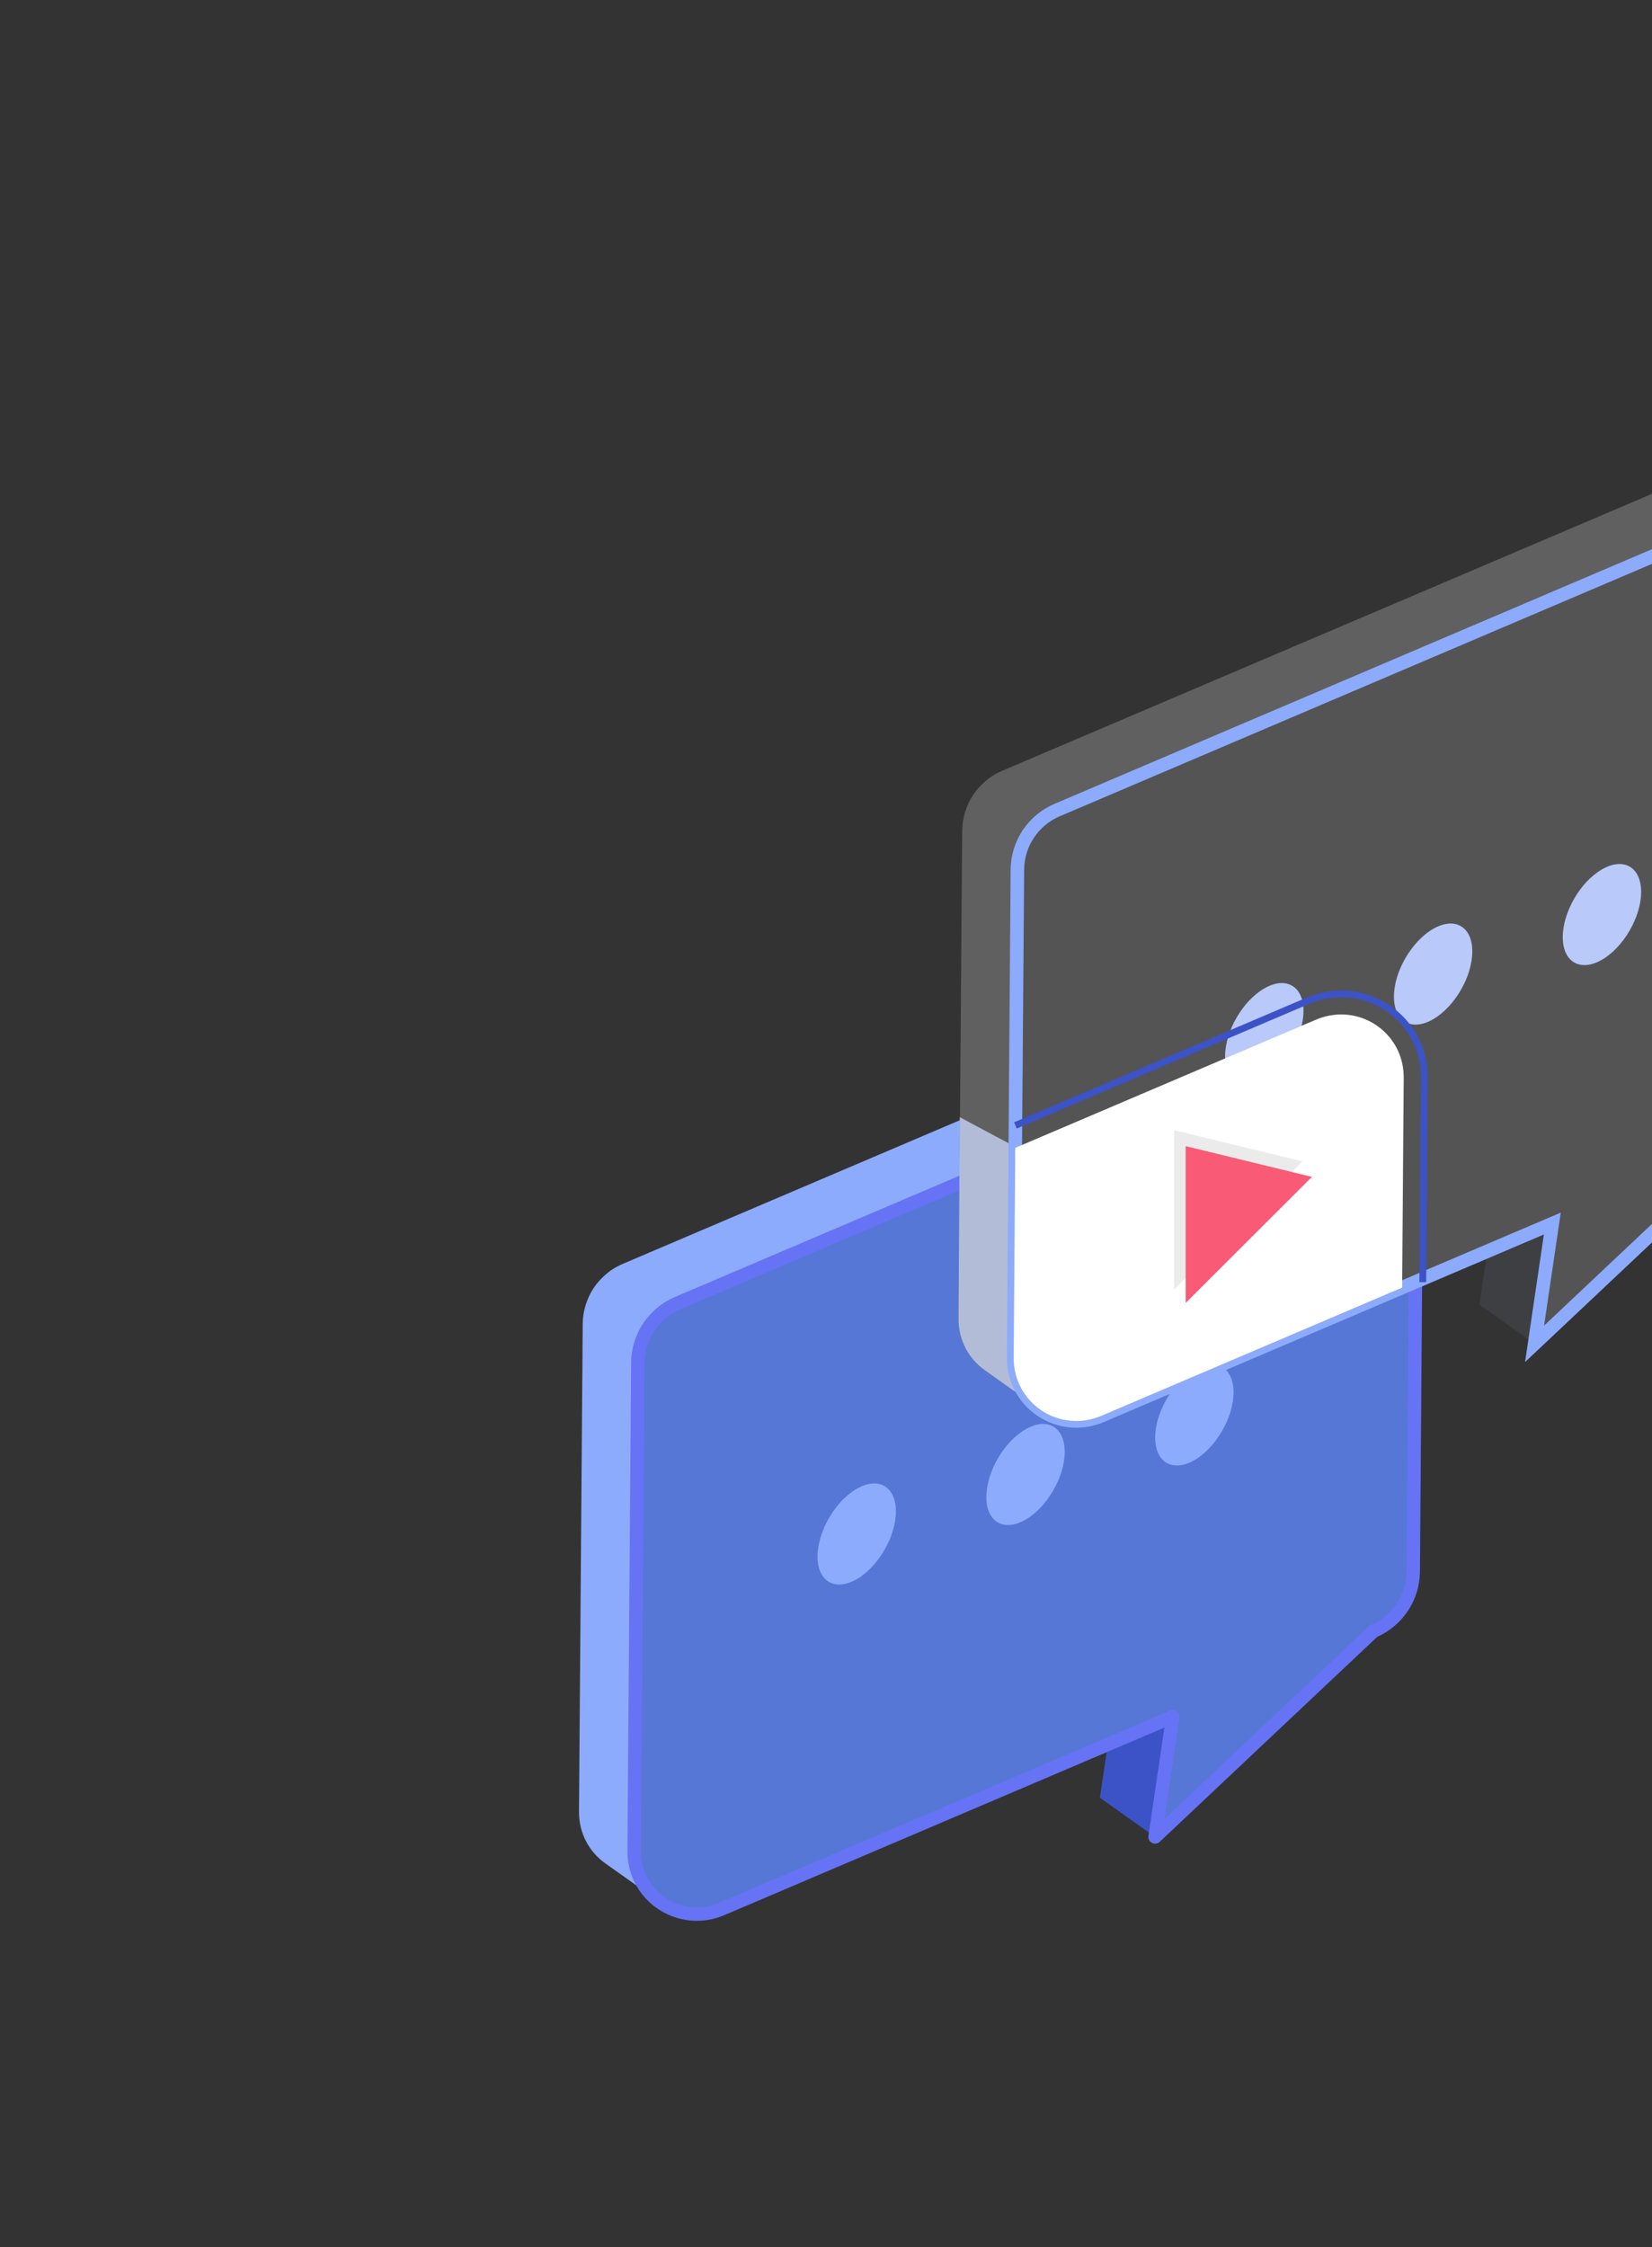 <?xml version="1.0" encoding="UTF-8"?> <svg xmlns="http://www.w3.org/2000/svg" width="125" height="170" viewBox="0 0 125 170" fill="none"><rect x="0" y="0" width="125" height="170" fill="#333333" stroke="none"/> <path d="M83.224 136.013L87.4 138.975L88.743 129.877L84.567 126.914L83.224 136.013Z" fill="#3C52C7"></path> <path d="M101.506 77.29C101.646 77.261 101.785 77.24 101.924 77.224C102.092 77.204 102.26 77.191 102.426 77.189C102.539 77.189 102.65 77.193 102.762 77.199C102.942 77.21 103.12 77.233 103.296 77.263C103.333 77.27 103.37 77.277 103.407 77.285C103.583 77.32 103.757 77.363 103.927 77.418C103.94 77.422 103.952 77.427 103.965 77.431C104.183 77.504 104.396 77.591 104.6 77.694C104.607 77.697 104.613 77.701 104.619 77.704C104.828 77.81 105.03 77.931 105.221 78.066L101.046 75.103C100.854 74.967 100.653 74.847 100.444 74.741C100.437 74.738 100.431 74.734 100.425 74.731C100.221 74.628 100.008 74.541 99.79 74.469C99.781 74.466 99.773 74.461 99.764 74.458C99.76 74.457 99.756 74.457 99.752 74.455C99.582 74.4 99.408 74.358 99.232 74.322C99.195 74.314 99.158 74.307 99.121 74.3C98.945 74.269 98.767 74.247 98.587 74.236C98.578 74.236 98.57 74.234 98.561 74.233C98.459 74.228 98.356 74.225 98.252 74.227C98.085 74.229 97.918 74.241 97.749 74.261C97.738 74.262 97.725 74.262 97.713 74.263C97.586 74.279 97.458 74.3 97.33 74.328C97.322 74.329 97.314 74.332 97.306 74.334C97.188 74.359 97.071 74.388 96.953 74.422C96.94 74.427 96.927 74.433 96.914 74.437C96.742 74.489 96.571 74.548 96.4 74.621L47.102 95.629C47.031 95.659 46.961 95.691 46.892 95.724C46.746 95.795 46.605 95.873 46.467 95.956C46.45 95.966 46.434 95.979 46.416 95.99C46.311 96.055 46.207 96.123 46.108 96.196C46.059 96.232 46.016 96.274 45.968 96.312C45.908 96.359 45.849 96.408 45.792 96.458C45.676 96.559 45.567 96.666 45.462 96.777C45.416 96.825 45.368 96.871 45.325 96.921C45.182 97.083 45.048 97.253 44.928 97.432C44.922 97.442 44.917 97.452 44.91 97.461C44.797 97.632 44.697 97.812 44.606 97.996C44.575 98.057 44.55 98.121 44.522 98.183C44.461 98.321 44.405 98.461 44.356 98.604C44.332 98.677 44.309 98.749 44.288 98.823C44.246 98.969 44.212 99.118 44.184 99.269C44.171 99.337 44.155 99.403 44.145 99.472C44.114 99.691 44.092 99.912 44.091 100.137L43.81 137.055C43.797 138.724 44.604 140.125 45.8 140.974L49.975 143.937C48.779 143.088 47.973 141.687 47.986 140.019L48.266 103.1C48.268 102.876 48.289 102.654 48.321 102.436C48.331 102.367 48.346 102.3 48.359 102.232C48.387 102.082 48.422 101.933 48.463 101.786C48.485 101.713 48.507 101.64 48.532 101.567C48.581 101.424 48.636 101.284 48.697 101.147C48.725 101.084 48.75 101.02 48.781 100.958C48.872 100.774 48.972 100.594 49.086 100.423C49.092 100.414 49.096 100.404 49.102 100.395C49.222 100.216 49.357 100.046 49.5 99.883C49.543 99.834 49.591 99.788 49.637 99.74C49.742 99.629 49.851 99.522 49.967 99.421C50.024 99.371 50.083 99.323 50.143 99.275C50.287 99.161 50.435 99.051 50.592 98.953C50.609 98.942 50.625 98.93 50.642 98.919C50.844 98.796 51.056 98.686 51.277 98.592L100.575 77.584C100.746 77.511 100.917 77.452 101.089 77.4C101.22 77.36 101.351 77.325 101.482 77.297C101.49 77.295 101.497 77.292 101.506 77.29Z" fill="#8DABFC"></path> <path d="M102.427 77.189C104.973 77.161 107.232 79.201 107.211 81.984L106.93 118.902C106.915 120.864 105.725 122.639 103.919 123.411L87.4 138.976L88.743 129.877L54.621 144.419C54.005 144.681 53.379 144.806 52.769 144.813C50.223 144.842 47.965 142.802 47.986 140.018L48.267 103.1C48.282 101.138 49.472 99.358 51.278 98.591L100.576 77.584C101.191 77.322 101.817 77.196 102.427 77.189Z" fill="#5677D5"></path> <path d="M52.717 145.323C51.331 145.323 49.973 144.757 48.992 143.77C48.002 142.775 47.464 141.441 47.475 140.014L47.756 103.096C47.772 100.924 49.076 98.972 51.077 98.122L100.375 77.114C101.035 76.833 101.724 76.687 102.421 76.679H102.48C103.866 76.679 105.224 77.245 106.205 78.232C107.194 79.227 107.733 80.561 107.722 81.988L107.441 118.906C107.425 121.042 106.158 122.969 104.205 123.842L87.751 139.346C87.592 139.495 87.357 139.528 87.164 139.428C86.971 139.327 86.863 139.116 86.895 138.901L88.105 130.704L54.822 144.888C54.162 145.169 53.474 145.315 52.776 145.323L52.717 145.323ZM102.48 77.699C101.869 77.706 101.312 77.825 100.776 78.053L51.478 99.06C49.851 99.751 48.791 101.338 48.778 103.103L48.497 140.022C48.489 141.175 48.922 142.251 49.718 143.051C50.509 143.847 51.602 144.303 52.717 144.303H52.764C53.327 144.297 53.885 144.178 54.421 143.949L88.543 129.408C88.712 129.335 88.909 129.36 89.055 129.473C89.202 129.586 89.276 129.769 89.249 129.952L88.12 137.596L103.569 123.04C103.612 122.999 103.663 122.965 103.718 122.942C105.346 122.247 106.406 120.66 106.419 118.899L106.7 81.981C106.708 80.828 106.275 79.752 105.479 78.952C104.688 78.156 103.595 77.699 102.48 77.699Z" fill="#6573F4"></path> <path d="M61.858 117.765C61.858 119.653 63.186 120.419 64.824 119.476C66.462 118.531 67.789 116.236 67.789 114.348C67.789 112.459 66.462 111.693 64.824 112.639C63.186 113.583 61.858 115.879 61.858 117.765Z" fill="#8DABFC"></path> <path d="M74.633 113.262C74.633 115.151 75.96 115.917 77.598 114.974C79.236 114.028 80.563 111.733 80.563 109.845C80.563 107.956 79.236 107.191 77.598 108.136C75.96 109.079 74.633 111.376 74.633 113.262Z" fill="#8DABFC"></path> <path d="M87.407 108.76C87.407 110.648 88.734 111.414 90.373 110.471C92.011 109.526 93.338 107.231 93.338 105.343C93.338 103.454 92.011 102.688 90.373 103.634C88.734 104.577 87.407 106.873 87.407 108.76Z" fill="#8DABFC"></path> <path d="M111.939 98.706L116.115 101.669L117.458 92.57L113.282 89.607L111.939 98.706Z" fill="#3E3F43"></path> <path d="M130.221 39.983C130.361 39.954 130.501 39.933 130.64 39.917C130.808 39.897 130.975 39.884 131.142 39.883C131.254 39.882 131.365 39.886 131.477 39.893C131.657 39.903 131.835 39.926 132.011 39.957C132.048 39.964 132.085 39.971 132.122 39.978C132.298 40.014 132.472 40.056 132.642 40.111C132.655 40.115 132.667 40.121 132.68 40.125C132.898 40.197 133.111 40.284 133.315 40.387C133.322 40.39 133.328 40.394 133.334 40.397C133.543 40.503 133.745 40.624 133.936 40.759L129.76 37.796C129.569 37.661 129.368 37.54 129.158 37.434C129.152 37.431 129.146 37.427 129.14 37.424C128.935 37.321 128.723 37.235 128.504 37.162C128.495 37.159 128.487 37.155 128.479 37.151C128.474 37.151 128.47 37.15 128.466 37.148C128.297 37.094 128.123 37.051 127.947 37.015C127.909 37.008 127.873 37.001 127.835 36.994C127.659 36.963 127.482 36.94 127.301 36.929C127.292 36.929 127.284 36.926 127.276 36.926C127.173 36.92 127.07 36.918 126.966 36.919C126.8 36.921 126.632 36.934 126.464 36.954C126.452 36.955 126.44 36.955 126.428 36.956C126.301 36.972 126.173 36.993 126.045 37.02C126.037 37.022 126.029 37.025 126.021 37.026C125.903 37.052 125.785 37.081 125.667 37.115C125.654 37.119 125.641 37.126 125.628 37.13C125.456 37.182 125.285 37.241 125.114 37.314L75.816 58.322C75.745 58.352 75.675 58.383 75.606 58.417C75.46 58.487 75.318 58.566 75.181 58.649C75.164 58.659 75.148 58.672 75.13 58.683C75.025 58.749 74.921 58.816 74.821 58.889C74.773 58.925 74.729 58.967 74.682 59.005C74.622 59.052 74.563 59.101 74.505 59.151C74.39 59.252 74.281 59.359 74.176 59.47C74.13 59.517 74.082 59.563 74.038 59.613C73.896 59.776 73.761 59.946 73.641 60.125C73.635 60.135 73.63 60.145 73.624 60.154C73.511 60.326 73.411 60.505 73.319 60.688C73.289 60.75 73.264 60.813 73.236 60.876C73.174 61.014 73.118 61.154 73.07 61.297C73.045 61.369 73.023 61.442 73.001 61.516C72.959 61.662 72.926 61.811 72.897 61.962C72.884 62.03 72.869 62.096 72.859 62.165C72.827 62.384 72.806 62.605 72.805 62.83L72.524 99.748C72.511 101.417 73.318 102.817 74.514 103.666L78.69 106.629C77.493 105.781 76.688 104.379 76.7 102.711L76.98 65.793C76.982 65.568 77.003 65.347 77.034 65.128C77.045 65.059 77.06 64.993 77.073 64.925C77.101 64.774 77.135 64.625 77.177 64.479C77.198 64.405 77.221 64.332 77.246 64.26C77.294 64.117 77.35 63.976 77.411 63.839C77.439 63.776 77.464 63.712 77.495 63.651C77.586 63.467 77.686 63.287 77.8 63.115C77.806 63.106 77.811 63.096 77.816 63.088C77.936 62.907 78.071 62.738 78.214 62.575C78.257 62.525 78.305 62.48 78.351 62.432C78.456 62.321 78.565 62.215 78.681 62.114C78.738 62.063 78.797 62.015 78.857 61.967C79.001 61.853 79.149 61.743 79.306 61.645C79.323 61.634 79.339 61.622 79.357 61.611C79.558 61.488 79.77 61.378 79.991 61.284L129.29 40.276C129.46 40.203 129.631 40.144 129.803 40.092C129.933 40.052 130.064 40.017 130.195 39.989C130.205 39.988 130.213 39.986 130.221 39.983Z" fill="#606060"></path> <path d="M76.701 102.711L76.822 86.764L72.624 84.523L72.526 99.748C72.513 101.417 73.319 102.818 74.516 103.666L78.691 106.63C77.494 105.781 76.689 104.379 76.701 102.711Z" fill="#B3BCD7"></path> <path d="M131.142 39.883C133.689 39.854 135.947 41.894 135.926 44.678L135.645 81.596C135.63 83.557 134.44 85.333 132.634 86.104L116.115 101.669L117.458 92.57L83.336 107.112C82.721 107.374 82.094 107.5 81.484 107.506C78.938 107.535 76.68 105.495 76.701 102.711L76.981 65.793C76.996 63.831 78.186 62.051 79.992 61.285L129.291 40.277C129.906 40.015 130.532 39.889 131.142 39.883Z" fill="#545454"></path> <path d="M81.432 108.017C80.046 108.017 78.689 107.45 77.707 106.463C76.718 105.468 76.179 104.135 76.19 102.707L76.471 65.789C76.487 63.618 77.791 61.665 79.793 60.815L129.09 39.807C129.751 39.526 130.439 39.38 131.136 39.372H131.195C132.581 39.372 133.939 39.939 134.92 40.926C135.909 41.921 136.448 43.255 136.437 44.682L136.156 81.599C136.14 83.735 134.873 85.662 132.92 86.535L115.395 103.049L116.819 93.397L83.537 107.581C82.876 107.862 82.188 108.008 81.491 108.016L81.432 108.017ZM131.195 40.393C130.585 40.399 130.027 40.518 129.491 40.746L80.193 61.754C78.566 62.444 77.506 64.031 77.493 65.797L77.212 102.715C77.204 103.868 77.637 104.944 78.433 105.744C79.224 106.54 80.317 106.996 81.432 106.996H81.479C82.043 106.99 82.6 106.871 83.136 106.643L118.097 91.743L116.835 100.289L132.35 85.671L132.433 85.635C134.061 84.94 135.121 83.353 135.135 81.592L135.415 44.674C135.424 43.521 134.991 42.445 134.195 41.645C133.403 40.849 132.31 40.393 131.195 40.393Z" fill="#8DABFC"></path> <path d="M92.698 79.906C92.698 81.794 94.026 82.56 95.664 81.617C97.302 80.671 98.628 78.377 98.628 76.489C98.628 74.6 97.302 73.834 95.664 74.78C94.026 75.723 92.698 78.02 92.698 79.906Z" fill="#B8C9FA"></path> <path d="M105.473 75.403C105.473 77.291 106.8 78.057 108.439 77.114C110.076 76.169 111.403 73.874 111.403 71.986C111.403 70.097 110.076 69.331 108.439 70.277C106.8 71.22 105.473 73.516 105.473 75.403Z" fill="#B8C9FA"></path> <path d="M118.247 70.9C118.247 72.788 119.574 73.555 121.213 72.612C122.851 71.666 124.178 69.371 124.178 67.483C124.178 65.594 122.851 64.829 121.213 65.774C119.574 66.718 118.247 69.014 118.247 70.9Z" fill="#B8C9FA"></path> <path d="M107.911 97.007L107.4 97.003L107.517 81.556C107.529 79.915 106.909 78.38 105.769 77.234C104.64 76.098 103.077 75.447 101.482 75.447L101.408 75.448C100.611 75.462 99.822 75.629 99.066 75.947L76.935 85.38L76.734 84.91L98.867 75.477C99.685 75.134 100.538 74.953 101.403 74.938L101.48 74.937C103.213 74.937 104.908 75.643 106.132 76.875C107.368 78.118 108.042 79.782 108.028 81.56L107.911 97.007Z" fill="#3C52C7"></path> <path d="M106.213 81.547L106.094 97.414L83.336 107.114C82.719 107.373 82.095 107.502 81.487 107.507C78.936 107.533 76.681 105.495 76.702 102.709L76.821 86.843L99.578 77.143C100.197 76.884 100.82 76.76 101.433 76.749C103.979 76.723 106.234 78.761 106.213 81.547Z" fill="white"></path> <path d="M88.836 85.501V97.562L98.55 87.865L88.836 85.501Z" fill="#EBEBEB"></path> <path d="M89.714 86.713V98.576L99.268 89.039L89.714 86.713Z" fill="#F95A75"></path> </svg> 